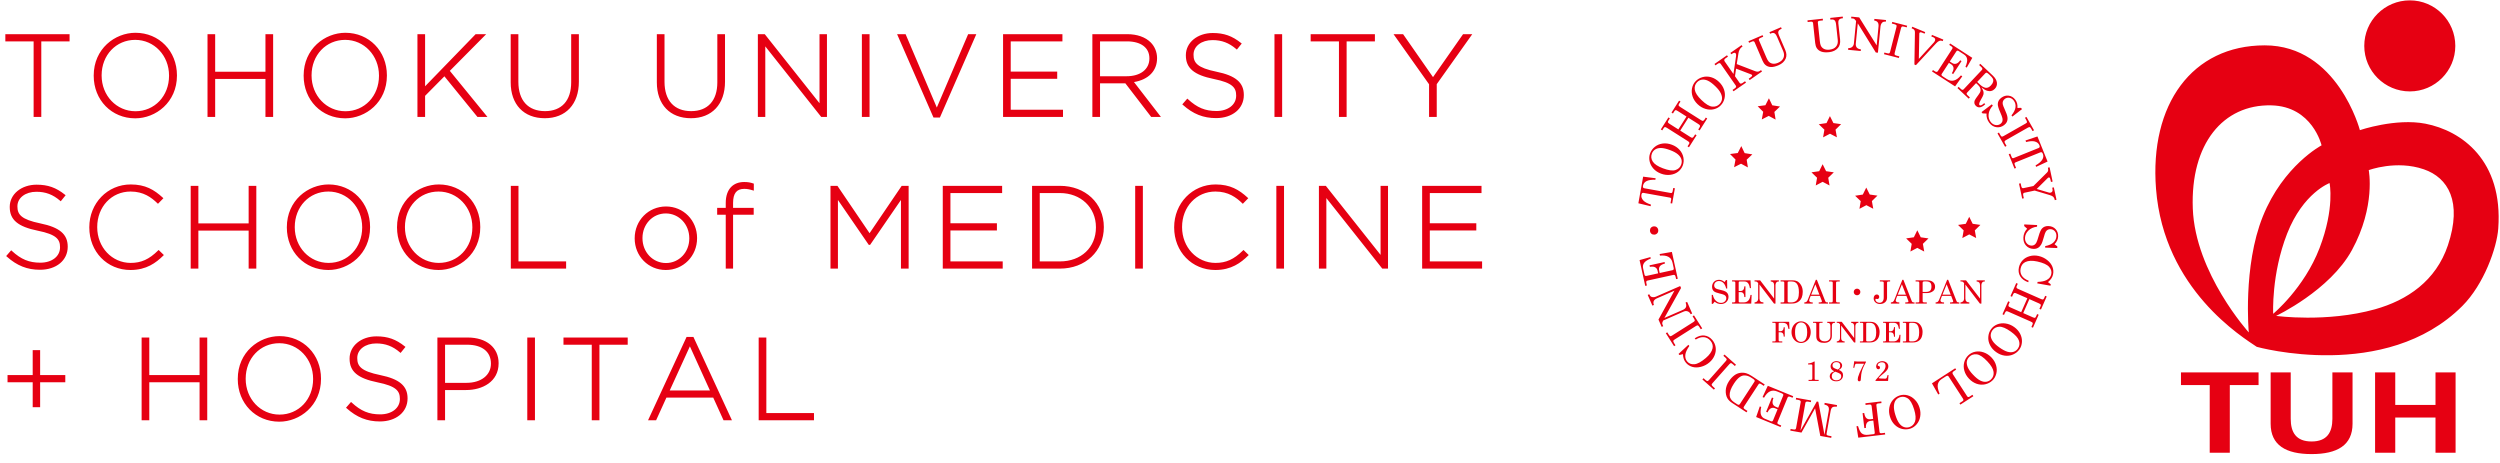 <svg width="205" height="38" viewBox="0 0 205 38" fill="none" xmlns="http://www.w3.org/2000/svg">
<path d="M22.92 27.562C21.238 27.562 19.497 28.874 19.497 31.07V31.089C19.497 33.078 20.961 34.578 22.901 34.578C24.584 34.578 26.323 33.266 26.323 31.07V31.051C26.323 29.062 24.86 27.562 22.92 27.562ZM25.675 31.089C25.675 32.747 24.491 33.997 22.92 33.997C21.364 33.997 20.146 32.711 20.146 31.07V31.051C20.146 29.393 21.33 28.143 22.901 28.143C24.457 28.143 25.675 29.429 25.675 31.07V31.089ZM30.347 18.633V18.614C30.347 16.625 28.883 15.125 26.944 15.125C25.261 15.125 23.521 16.437 23.521 18.633V18.652C23.521 20.64 24.985 22.14 26.925 22.14C28.607 22.14 30.347 20.828 30.347 18.633ZM26.944 21.559C25.388 21.559 24.17 20.274 24.17 18.633V18.614C24.17 16.956 25.354 15.706 26.925 15.706C28.48 15.706 29.699 16.992 29.699 18.633V18.652C29.699 20.309 28.515 21.559 26.944 21.559ZM31.18 30.757C29.595 30.433 29.295 30.019 29.295 29.369V29.35C29.295 28.662 29.95 28.162 30.852 28.162C31.608 28.162 32.207 28.389 32.796 28.897L32.847 28.942L33.248 28.446L33.195 28.404C32.467 27.82 31.794 27.581 30.872 27.581C29.615 27.581 28.666 28.362 28.666 29.398V29.416C28.666 30.463 29.331 31.024 30.963 31.354C32.499 31.663 32.79 32.068 32.79 32.705V32.724C32.79 33.462 32.126 33.978 31.176 33.978C30.249 33.978 29.593 33.705 28.836 33.007L28.785 32.96L28.373 33.433L28.423 33.477C29.26 34.225 30.101 34.559 31.148 34.559C32.486 34.559 33.42 33.784 33.42 32.676V32.657C33.42 31.645 32.749 31.077 31.18 30.757ZM3.291 28.712H2.681V30.756H0.618V31.346H2.681V33.39H3.291V31.346H5.354V30.756H3.291V28.712ZM16.365 30.756H12.242V27.676H11.613V34.464H12.242V31.346H16.365V34.464H16.994V27.676H16.365V30.756ZM3.313 18.32C1.728 17.995 1.428 17.581 1.428 16.931V16.912C1.428 16.224 2.083 15.725 2.985 15.725C3.741 15.725 4.34 15.952 4.929 16.46L4.981 16.505L5.381 16.009L5.328 15.967C4.6 15.382 3.927 15.144 3.005 15.144C1.748 15.144 0.799 15.925 0.799 16.96V16.979C0.799 18.025 1.464 18.587 3.097 18.917C4.633 19.226 4.923 19.63 4.923 20.267V20.286C4.923 21.024 4.259 21.54 3.308 21.54C2.382 21.54 1.726 21.268 0.969 20.57L0.918 20.523L0.506 20.996L0.556 21.04C1.393 21.788 2.234 22.121 3.281 22.121C4.619 22.121 5.553 21.347 5.553 20.239V20.22C5.553 19.208 4.883 18.64 3.313 18.32ZM0.438 3.392H2.757V9.589H3.386V3.392H5.705V2.802H0.438V3.392ZM13.437 20.913L13.008 20.497L12.96 20.543C12.229 21.265 11.579 21.559 10.717 21.559C9.177 21.559 7.972 20.274 7.972 18.633V18.614C7.972 16.956 9.148 15.706 10.708 15.706C11.769 15.706 12.414 16.191 12.905 16.666L12.953 16.712L13.399 16.254L13.348 16.207C12.639 15.557 11.92 15.125 10.717 15.125C8.814 15.125 7.323 16.666 7.323 18.633V18.652C7.323 20.64 8.775 22.14 10.699 22.14C12.015 22.14 12.797 21.544 13.388 20.962L13.437 20.913ZM11.088 9.703C12.771 9.703 14.51 8.391 14.51 6.195V6.176C14.51 4.188 13.046 2.688 11.107 2.688C9.425 2.688 7.684 4 7.684 6.195V6.214C7.684 8.203 9.148 9.703 11.088 9.703ZM8.333 6.176C8.333 4.519 9.517 3.269 11.088 3.269C12.644 3.269 13.862 4.554 13.862 6.195V6.214C13.862 7.872 12.678 9.122 11.107 9.122C9.551 9.122 8.333 7.836 8.333 6.195V6.176ZM113.207 20.901L108.737 15.264L108.717 15.239H108.151V22.026H108.761V16.241L113.327 22.001L113.347 22.026H113.817V15.239H113.207V20.901ZM117.183 9.589H117.813V6.901L120.651 2.908L120.727 2.802H119.972L117.507 6.325L115.073 2.83L115.052 2.802H114.27L117.183 6.91V9.589ZM117.245 18.899H121.057V18.309H117.245V15.83H121.484V15.239H116.616V22.026H121.532V21.436H117.245V18.899ZM109.794 9.589H110.423V3.392H112.742V2.802H107.474V3.392H109.794V9.589ZM101.919 20.543C101.187 21.265 100.537 21.559 99.675 21.559C98.136 21.559 96.93 20.274 96.93 18.633V18.614C96.93 16.956 98.106 15.706 99.666 15.706C100.727 15.706 101.372 16.191 101.863 16.666L101.911 16.712L102.357 16.254L102.307 16.207C101.597 15.557 100.878 15.125 99.675 15.125C97.773 15.125 96.281 16.666 96.281 18.633V18.652C96.281 20.64 97.733 22.14 99.657 22.14C100.973 22.14 101.755 21.544 102.346 20.962L102.395 20.913L101.966 20.497L101.919 20.543ZM105.136 2.802H104.506V9.589H105.136V2.802ZM104.66 22.026H105.29V15.239H104.66V22.026ZM17.644 6.472H21.767V9.589H22.397V2.802H21.767V5.881H17.644V2.802H17.016V9.589H17.644V6.472ZM16.266 18.909H20.389V22.026H21.018V15.239H20.389V18.318H16.266V15.239H15.637V22.026H16.266V18.909ZM99.75 9.103C98.823 9.103 98.168 8.831 97.411 8.132L97.36 8.085L96.948 8.558L96.998 8.602C97.835 9.351 98.675 9.684 99.722 9.684C101.06 9.684 101.994 8.91 101.994 7.802V7.783C101.994 6.771 101.324 6.202 99.755 5.882C98.17 5.558 97.87 5.144 97.87 4.494V4.475C97.87 3.787 98.524 3.288 99.427 3.288C100.182 3.288 100.782 3.515 101.37 4.022L101.422 4.068L101.822 3.571L101.77 3.529C101.042 2.945 100.369 2.707 99.447 2.707C98.189 2.707 97.24 3.487 97.24 4.523V4.542C97.24 5.588 97.906 6.149 99.538 6.479C101.074 6.789 101.365 7.193 101.365 7.83V7.849C101.365 8.587 100.701 9.103 99.75 9.103ZM56.656 9.694C58.38 9.694 59.451 8.546 59.451 6.699V2.802H58.821V6.756C58.821 8.253 58.039 9.113 56.674 9.113C55.286 9.113 54.49 8.236 54.49 6.709V2.802H53.861V6.756C53.861 8.568 54.932 9.694 56.656 9.694ZM71.304 2.802H70.674V9.589H71.304V2.802ZM94.879 4.779V4.76C94.879 4.277 94.689 3.809 94.355 3.477C93.92 3.041 93.239 2.802 92.436 2.802H89.574V9.589H90.203V6.833H92.279L94.398 9.589H95.196L92.987 6.729C94.174 6.531 94.879 5.808 94.879 4.779ZM90.203 6.252V3.392H92.407C93.561 3.392 94.25 3.911 94.25 4.779V4.798C94.25 5.681 93.516 6.252 92.379 6.252H90.203ZM28.304 9.703C29.986 9.703 31.726 8.391 31.726 6.195V6.176C31.726 4.188 30.262 2.688 28.322 2.688C26.64 2.688 24.899 4 24.899 6.195V6.214C24.899 8.203 26.363 9.703 28.304 9.703ZM25.548 6.176C25.548 4.519 26.732 3.269 28.304 3.269C29.859 3.269 31.077 4.554 31.077 6.195V6.214C31.077 7.872 29.893 9.122 28.322 9.122C26.767 9.122 25.548 7.836 25.548 6.195V6.176ZM34.858 7.858L36.441 6.258L39.13 9.564L39.15 9.589H39.97L36.886 5.81L39.867 2.802H39.002L34.858 7.075V2.802H34.23V9.589H34.858V7.858ZM44.672 9.694C46.396 9.694 47.467 8.546 47.467 6.699V2.802H46.837V6.756C46.837 8.253 46.055 9.113 44.69 9.113C43.302 9.113 42.506 8.236 42.506 6.709V2.802H41.877V6.756C41.877 8.568 42.948 9.694 44.672 9.694ZM57.16 19.536V19.516C57.16 18.066 56.041 16.931 54.612 16.931C53.172 16.931 52.044 18.075 52.044 19.536V19.555C52.044 21.005 53.163 22.14 54.593 22.14C56.033 22.14 57.16 20.996 57.16 19.536ZM52.683 19.536V19.516C52.683 18.387 53.522 17.502 54.593 17.502C55.674 17.502 56.522 18.396 56.522 19.536V19.555C56.522 20.684 55.683 21.569 54.612 21.569C53.53 21.569 52.683 20.676 52.683 19.536ZM43.237 34.464H43.866V27.676H43.237V34.464ZM93.085 22.026H93.715V15.239H93.085V22.026ZM56.86 27.628H56.299L53.183 34.368L53.139 34.464H53.8L54.647 32.601H58.484L59.313 34.424L59.331 34.464H60.02L56.879 27.668L56.86 27.628ZM54.917 32.02L56.571 28.4L58.215 32.02H54.917ZM38.347 27.676H35.866V34.464H36.495V31.983H38.224C39.549 31.983 40.886 31.307 40.886 29.796V29.777C40.886 28.501 39.889 27.676 38.347 27.676ZM40.256 29.825C40.256 30.762 39.451 31.393 38.252 31.393H36.495V28.267H38.309C39.529 28.267 40.256 28.842 40.256 29.806V29.825ZM46.422 21.436H42.515V15.239H41.887V22.026H46.422V21.436ZM61.023 14.925C60.582 14.925 60.224 15.06 59.959 15.325C59.667 15.618 59.511 16.071 59.511 16.637V17.045H58.807V17.607H59.511V22.026H60.112V17.607H61.803V17.045H60.112V16.646C60.112 15.855 60.401 15.487 61.023 15.487C61.251 15.487 61.441 15.52 61.726 15.608L61.813 15.635V15.059L61.767 15.043C61.527 14.959 61.311 14.925 61.023 14.925ZM39.382 18.633V18.614C39.382 16.625 37.918 15.125 35.979 15.125C34.297 15.125 32.556 16.437 32.556 18.633V18.652C32.556 20.64 34.02 22.14 35.96 22.14C37.643 22.14 39.382 20.828 39.382 18.633ZM33.205 18.633V18.614C33.205 16.956 34.389 15.706 35.96 15.706C37.516 15.706 38.734 16.992 38.734 18.633V18.652C38.734 20.309 37.55 21.559 35.979 21.559C34.423 21.559 33.205 20.274 33.205 18.633ZM46.205 28.267H48.524V34.464H49.154V28.267H51.472V27.676H46.205V28.267ZM77.935 18.899H81.747V18.309H77.935V15.83H82.175V15.239H77.307V22.026H82.222V21.436H77.935V18.899ZM87.166 8.999H82.879V6.462H86.691V5.872H82.879V3.392H87.119V2.802H82.251V9.589H87.166V8.999ZM86.912 15.239H84.63V22.026H86.912C88.999 22.026 90.515 20.599 90.515 18.633V18.614C90.515 16.658 88.999 15.239 86.912 15.239ZM89.867 18.652C89.867 20.291 88.652 21.436 86.912 21.436H85.259V15.83H86.912C88.624 15.83 89.867 17.009 89.867 18.633V18.652ZM67.2 8.464L62.73 2.827L62.71 2.802H62.144V9.589H62.754V3.803L67.32 9.563L67.34 9.589H67.81V2.802H67.2V8.464ZM62.84 27.676H62.211V34.464H66.747V33.873H62.84V27.676ZM80.058 2.802H79.388L76.819 8.818L74.276 2.842L74.259 2.802H73.561L76.528 9.596L76.547 9.637H77.072L80.017 2.896L80.058 2.802ZM71.304 19.122L68.689 15.269L68.669 15.239H68.1V22.026H68.71V16.397L71.219 20.049L71.24 20.078H71.349L73.878 16.397V22.026H74.508V15.239H73.939L71.304 19.122ZM135.376 16.777C135.089 16.682 134.885 16.573 134.766 16.452C134.621 16.304 134.564 16.143 134.596 15.967C134.607 15.906 134.627 15.863 134.655 15.839C134.683 15.816 134.721 15.808 134.767 15.816L136.947 16.207C136.981 16.213 137.006 16.228 137.023 16.253C137.039 16.279 137.045 16.312 137.037 16.354L136.982 16.663L137.118 16.687L137.341 15.438L137.205 15.414L137.157 15.685C137.146 15.742 137.129 15.782 137.104 15.805C137.078 15.827 137.044 15.833 137 15.825L134.851 15.441C134.795 15.431 134.758 15.411 134.738 15.38C134.718 15.35 134.715 15.299 134.728 15.229C134.79 14.879 135.128 14.717 135.74 14.741L135.763 14.616L134.737 14.486L134.346 16.669L135.352 16.91L135.376 16.777ZM135.577 13.823C135.74 14.005 135.946 14.143 136.198 14.237C136.452 14.333 136.705 14.366 136.955 14.336C137.205 14.306 137.42 14.222 137.6 14.085C137.78 13.947 137.909 13.776 137.986 13.571C138.065 13.361 138.083 13.141 138.038 12.911C137.994 12.68 137.89 12.473 137.725 12.288C137.56 12.104 137.351 11.963 137.096 11.868C136.841 11.772 136.593 11.739 136.349 11.768C136.105 11.799 135.892 11.886 135.707 12.032C135.522 12.178 135.389 12.359 135.309 12.574C135.234 12.772 135.219 12.985 135.265 13.211C135.311 13.438 135.415 13.641 135.577 13.823ZM135.452 12.597C135.505 12.455 135.595 12.342 135.721 12.258C135.848 12.174 136.009 12.133 136.205 12.136C136.401 12.139 136.651 12.198 136.958 12.313C137.239 12.419 137.453 12.537 137.602 12.668C137.749 12.801 137.842 12.937 137.88 13.079C137.917 13.22 137.908 13.365 137.852 13.512C137.772 13.723 137.619 13.867 137.389 13.944C137.161 14.021 136.817 13.973 136.36 13.801C135.938 13.642 135.66 13.458 135.526 13.248C135.392 13.039 135.368 12.821 135.452 12.597ZM136.409 10.524C136.45 10.459 136.488 10.424 136.523 10.419C136.557 10.414 136.617 10.439 136.704 10.494L138.37 11.55C138.442 11.595 138.484 11.625 138.497 11.641C138.517 11.666 138.526 11.693 138.528 11.721C138.529 11.75 138.519 11.781 138.497 11.814L138.378 12.002L138.495 12.076L139.12 11.091L139.002 11.017L138.888 11.197C138.848 11.261 138.802 11.295 138.752 11.299C138.727 11.301 138.674 11.276 138.593 11.225L137.779 10.709L138.447 9.654L139.249 10.162C139.333 10.216 139.38 10.255 139.392 10.282C139.413 10.329 139.403 10.386 139.361 10.452L139.254 10.62L139.371 10.694L139.992 9.715L139.875 9.64L139.774 9.8C139.729 9.872 139.679 9.909 139.627 9.914C139.601 9.917 139.549 9.893 139.469 9.842L137.809 8.791C137.734 8.743 137.69 8.711 137.676 8.693C137.655 8.665 137.645 8.637 137.645 8.612C137.645 8.586 137.659 8.551 137.687 8.506L137.801 8.327L137.684 8.253L137.064 9.233L137.181 9.307L137.287 9.138C137.33 9.07 137.367 9.034 137.4 9.029C137.432 9.024 137.493 9.05 137.583 9.107L138.294 9.557L137.625 10.612L136.915 10.161C136.828 10.106 136.779 10.062 136.77 10.029C136.76 9.996 136.774 9.947 136.814 9.884L136.929 9.703L136.812 9.629L136.188 10.614L136.305 10.689L136.409 10.524ZM139.198 8.54C139.394 8.729 139.613 8.859 139.854 8.93C140.096 9.002 140.327 9.01 140.546 8.955C140.766 8.9 140.953 8.794 141.104 8.636C141.26 8.475 141.363 8.28 141.414 8.051C141.464 7.822 141.451 7.59 141.373 7.356C141.295 7.121 141.158 6.909 140.962 6.72C140.766 6.531 140.551 6.402 140.315 6.333C140.08 6.265 139.848 6.26 139.622 6.321C139.394 6.382 139.201 6.495 139.041 6.66C138.894 6.813 138.796 7.002 138.748 7.228C138.701 7.454 138.715 7.682 138.793 7.913C138.87 8.144 139.005 8.353 139.198 8.54ZM139.164 6.738C139.269 6.629 139.396 6.561 139.545 6.534C139.694 6.507 139.858 6.534 140.037 6.613C140.215 6.693 140.423 6.847 140.658 7.074C140.875 7.283 141.025 7.476 141.109 7.656C141.192 7.835 141.223 7.998 141.201 8.142C141.179 8.287 141.114 8.416 141.004 8.53C140.848 8.692 140.649 8.763 140.409 8.743C140.168 8.723 139.872 8.543 139.521 8.203C139.196 7.891 139.014 7.612 138.974 7.366C138.934 7.12 138.997 6.911 139.164 6.738ZM140.834 5.242C140.899 5.197 140.952 5.175 140.993 5.176C141.034 5.177 141.067 5.194 141.092 5.23L142.337 7.021C142.36 7.055 142.367 7.09 142.357 7.127C142.347 7.165 142.316 7.202 142.266 7.236L142.069 7.374L142.148 7.487L143.173 6.774L143.094 6.661L142.876 6.813C142.831 6.843 142.784 6.858 142.735 6.856C142.703 6.854 142.676 6.836 142.652 6.802L142.269 6.25L142.359 5.628L143.609 6.107C143.635 6.118 143.654 6.133 143.667 6.152C143.682 6.174 143.68 6.2 143.662 6.234C143.645 6.267 143.593 6.313 143.509 6.372L143.395 6.452L143.473 6.565L144.484 5.862L144.406 5.749L144.324 5.806C144.263 5.848 144.202 5.871 144.139 5.876C144.077 5.881 144.003 5.867 143.92 5.835L142.413 5.255L142.555 4.352C142.572 4.244 142.606 4.145 142.654 4.058C142.703 3.97 142.758 3.905 142.82 3.862L142.891 3.812L142.812 3.699L141.891 4.339L141.971 4.452L142.032 4.409C142.108 4.357 142.17 4.33 142.219 4.329C142.268 4.328 142.305 4.345 142.33 4.38C142.362 4.427 142.372 4.494 142.36 4.579L142.143 6.069L141.419 5.028C141.393 4.99 141.384 4.951 141.392 4.909C141.401 4.867 141.428 4.829 141.474 4.797L141.693 4.645L141.614 4.532L140.589 5.245L140.668 5.359L140.834 5.242ZM143.664 3.407C143.717 3.384 143.762 3.377 143.797 3.388C143.834 3.399 143.86 3.423 143.877 3.462L144.528 4.977C144.594 5.13 144.673 5.246 144.765 5.326C144.886 5.43 145.033 5.488 145.206 5.496C145.378 5.506 145.59 5.457 145.839 5.35C146.126 5.227 146.321 5.047 146.424 4.81C146.517 4.601 146.505 4.361 146.389 4.092L145.858 2.858C145.812 2.75 145.802 2.656 145.83 2.576C145.858 2.497 145.924 2.434 146.03 2.389L146.098 2.36L146.044 2.232L145.095 2.64L145.15 2.767C145.245 2.727 145.316 2.705 145.362 2.701C145.409 2.698 145.453 2.705 145.492 2.723C145.531 2.741 145.569 2.773 145.606 2.82C145.642 2.866 145.683 2.941 145.727 3.042L146.222 4.194C146.308 4.392 146.315 4.576 146.246 4.745C146.177 4.916 146.029 5.049 145.801 5.148C145.636 5.218 145.488 5.242 145.356 5.22C145.226 5.197 145.117 5.138 145.03 5.043C144.972 4.978 144.911 4.871 144.847 4.723L144.238 3.307C144.22 3.265 144.219 3.228 144.235 3.197C144.251 3.167 144.29 3.137 144.353 3.111L144.585 3.01L144.53 2.883L143.371 3.382L143.426 3.509L143.664 3.407ZM148.485 1.778C148.543 1.773 148.587 1.78 148.618 1.801C148.649 1.822 148.667 1.853 148.671 1.895L148.847 3.534C148.865 3.7 148.906 3.834 148.97 3.937C149.055 4.073 149.179 4.171 149.342 4.23C149.505 4.291 149.72 4.307 149.989 4.278C150.3 4.244 150.54 4.13 150.708 3.935C150.858 3.762 150.918 3.529 150.886 3.238L150.743 1.903C150.731 1.785 150.75 1.693 150.799 1.625C150.849 1.557 150.931 1.517 151.046 1.504L151.12 1.496L151.105 1.359L150.078 1.469L150.093 1.607C150.196 1.595 150.271 1.595 150.316 1.605C150.362 1.616 150.401 1.636 150.433 1.665C150.465 1.693 150.492 1.735 150.513 1.791C150.534 1.846 150.551 1.929 150.563 2.039L150.697 3.286C150.719 3.501 150.673 3.678 150.557 3.82C150.442 3.962 150.26 4.046 150.013 4.073C149.835 4.092 149.686 4.071 149.568 4.011C149.449 3.95 149.363 3.862 149.308 3.745C149.271 3.666 149.244 3.546 149.227 3.386L149.063 1.853C149.058 1.807 149.068 1.772 149.092 1.747C149.117 1.722 149.163 1.706 149.23 1.699L149.481 1.672L149.467 1.534L148.213 1.669L148.227 1.807L148.485 1.778ZM152.593 4.047C152.436 4.029 152.324 3.979 152.257 3.899C152.189 3.819 152.162 3.705 152.177 3.556L152.337 1.915L153.817 4.305L153.99 4.322L154.201 2.162C154.209 2.078 154.234 2.001 154.276 1.934C154.319 1.866 154.366 1.821 154.416 1.799C154.467 1.777 154.541 1.77 154.638 1.779L154.652 1.642L153.7 1.549L153.686 1.686C153.815 1.702 153.907 1.747 153.966 1.822C154.03 1.904 154.054 2.022 154.038 2.178L153.888 3.723L152.456 1.428L151.808 1.364L151.794 1.502L151.918 1.514C151.973 1.52 152.018 1.533 152.052 1.553C152.076 1.568 152.116 1.612 152.171 1.685L152.2 1.724L152.02 3.564C152.009 3.68 151.961 3.775 151.878 3.848C151.794 3.92 151.687 3.953 151.556 3.945L151.543 4.083L152.579 4.184L152.593 4.047ZM154.488 4.444L155.708 4.755L155.743 4.621L155.509 4.561C155.433 4.542 155.385 4.515 155.363 4.48C155.347 4.454 155.349 4.401 155.369 4.321L155.881 2.317C155.901 2.242 155.926 2.197 155.956 2.179C155.986 2.162 156.048 2.165 156.142 2.189L156.351 2.243L156.385 2.109L155.165 1.797L155.131 1.931L155.338 1.984C155.427 2.007 155.485 2.037 155.512 2.072C155.528 2.095 155.527 2.146 155.508 2.222L154.995 4.226C154.975 4.306 154.95 4.355 154.92 4.372C154.89 4.39 154.834 4.389 154.753 4.368L154.522 4.309L154.488 4.444ZM156.981 2.466C157.01 2.512 157.024 2.578 157.024 2.666L156.981 5.291L157.106 5.343L158.76 3.555C158.856 3.451 158.943 3.384 159.022 3.354C159.1 3.324 159.168 3.321 159.225 3.344L159.3 3.375L159.353 3.247L158.422 2.861L158.368 2.989L158.541 3.06C158.605 3.087 158.649 3.126 158.672 3.177C158.694 3.228 158.692 3.284 158.666 3.348C158.647 3.394 158.625 3.43 158.6 3.457L157.345 4.828L157.38 2.862L157.381 2.82C157.38 2.767 157.383 2.727 157.394 2.703C157.406 2.673 157.43 2.654 157.465 2.647C157.5 2.64 157.555 2.653 157.631 2.684L157.815 2.76L157.868 2.633L156.805 2.192L156.752 2.32L156.834 2.354C156.904 2.384 156.953 2.421 156.981 2.466ZM160.107 3.9C160.116 3.934 160.107 3.971 160.081 4.011L158.905 5.829C158.879 5.869 158.847 5.892 158.808 5.896C158.769 5.901 158.719 5.885 158.658 5.845L158.502 5.744L158.426 5.86L160.317 7.083L160.908 6.255L160.797 6.182C160.42 6.636 160.039 6.738 159.653 6.49L159.299 6.26C159.247 6.226 159.216 6.194 159.205 6.162C159.194 6.13 159.199 6.097 159.221 6.064L159.811 5.153L159.99 5.268C160.105 5.342 160.17 5.439 160.188 5.558C160.205 5.677 160.159 5.826 160.051 6.005L160.158 6.074L160.846 5.012L160.739 4.943C160.633 5.096 160.522 5.189 160.408 5.222C160.294 5.255 160.184 5.238 160.079 5.169L159.883 5.042L160.412 4.225C160.438 4.185 160.466 4.161 160.498 4.154C160.529 4.146 160.563 4.154 160.599 4.177L161.048 4.468C161.191 4.561 161.276 4.684 161.303 4.84C161.329 4.995 161.283 5.207 161.167 5.478L161.271 5.545L161.728 4.743L159.912 3.567L159.837 3.683L160.024 3.805C160.07 3.835 160.098 3.867 160.107 3.9ZM162.554 5.631C162.559 5.667 162.545 5.703 162.513 5.737L161.017 7.325C160.988 7.355 160.956 7.369 160.92 7.367C160.884 7.365 160.844 7.344 160.801 7.304L160.606 7.12L160.511 7.221L161.435 8.091L161.53 7.99L161.339 7.81C161.293 7.767 161.267 7.727 161.262 7.69C161.257 7.66 161.271 7.629 161.303 7.595L162.038 6.814L162.201 6.968C162.287 7.048 162.346 7.134 162.38 7.222C162.412 7.311 162.42 7.395 162.402 7.472C162.384 7.549 162.326 7.654 162.227 7.786C162.057 8.013 161.958 8.16 161.931 8.226C161.895 8.313 161.885 8.396 161.902 8.475C161.918 8.553 161.959 8.623 162.025 8.685C162.233 8.88 162.489 8.834 162.792 8.545L162.702 8.46C162.599 8.557 162.516 8.615 162.454 8.634C162.392 8.652 162.347 8.649 162.319 8.622C162.292 8.597 162.283 8.556 162.291 8.502C162.301 8.43 162.348 8.322 162.431 8.179C162.548 7.98 162.617 7.84 162.638 7.759C162.659 7.678 162.661 7.598 162.644 7.519C162.628 7.44 162.572 7.322 162.477 7.167C162.67 7.315 162.826 7.407 162.947 7.443C163.067 7.479 163.181 7.484 163.29 7.456C163.397 7.429 163.493 7.371 163.576 7.283C163.714 7.136 163.771 6.966 163.747 6.772C163.722 6.578 163.61 6.387 163.411 6.2L162.384 5.233L162.289 5.333L162.484 5.517C162.526 5.556 162.55 5.595 162.554 5.631ZM162.912 5.962C162.952 5.97 163.024 6.025 163.129 6.124C163.29 6.276 163.387 6.388 163.421 6.463C163.454 6.536 163.459 6.62 163.435 6.712C163.411 6.804 163.35 6.903 163.252 7.008C163.109 7.16 162.964 7.224 162.819 7.199C162.674 7.174 162.522 7.089 162.364 6.939L162.129 6.718L162.803 6.002C162.838 5.967 162.873 5.953 162.912 5.962ZM164.2 9.699C164.221 9.801 164.217 9.889 164.191 9.963C164.164 10.037 164.115 10.1 164.046 10.153C163.923 10.245 163.784 10.278 163.629 10.251C163.473 10.224 163.341 10.138 163.231 9.993C163.095 9.812 163.041 9.6 163.068 9.355C163.094 9.11 163.208 8.879 163.41 8.662L163.33 8.555L162.484 9.192L162.565 9.298L162.894 9.312C162.873 9.588 162.948 9.838 163.118 10.063C163.276 10.273 163.469 10.395 163.698 10.43C163.927 10.464 164.14 10.408 164.337 10.26C164.447 10.177 164.525 10.081 164.571 9.97C164.617 9.86 164.63 9.736 164.609 9.597C164.59 9.458 164.516 9.248 164.385 8.965C164.292 8.764 164.238 8.619 164.223 8.533C164.21 8.445 164.218 8.366 164.246 8.295C164.275 8.224 164.324 8.162 164.394 8.109C164.507 8.025 164.633 7.995 164.773 8.019C164.913 8.042 165.032 8.119 165.129 8.249C165.246 8.405 165.294 8.585 165.272 8.788C165.25 8.992 165.14 9.216 164.942 9.461L165.016 9.559L165.804 8.95L165.723 8.842L165.432 8.853C165.441 8.708 165.431 8.582 165.401 8.475C165.371 8.367 165.322 8.268 165.253 8.177C165.11 7.986 164.93 7.876 164.716 7.846C164.501 7.815 164.298 7.873 164.106 8.017C163.922 8.156 163.826 8.324 163.819 8.523C163.813 8.664 163.874 8.876 163.998 9.159C164.112 9.418 164.179 9.597 164.2 9.699ZM166.211 10.029C166.205 10.057 166.169 10.091 166.1 10.13L164.302 11.153C164.231 11.194 164.178 11.21 164.145 11.2C164.111 11.191 164.073 11.15 164.031 11.077L163.914 10.87L163.794 10.938L164.417 12.034L164.537 11.965L164.417 11.755C164.379 11.687 164.365 11.634 164.375 11.594C164.382 11.564 164.422 11.529 164.493 11.488L166.291 10.465C166.358 10.427 166.408 10.413 166.442 10.423C166.475 10.433 166.516 10.48 166.563 10.563L166.67 10.751L166.791 10.682L166.168 9.588L166.047 9.656L166.153 9.842C166.199 9.923 166.218 9.985 166.211 10.029ZM166.141 11.645C166.435 11.574 166.665 11.557 166.83 11.596C167.031 11.644 167.166 11.751 167.232 11.916C167.256 11.975 167.261 12.021 167.25 12.056C167.238 12.092 167.211 12.118 167.167 12.136L165.113 12.964C165.081 12.977 165.052 12.977 165.024 12.964C164.996 12.951 164.974 12.926 164.959 12.887L164.841 12.596L164.713 12.647L165.188 13.824L165.316 13.773L165.213 13.517C165.191 13.463 165.185 13.419 165.194 13.387C165.204 13.356 165.23 13.332 165.271 13.315L167.296 12.498C167.348 12.477 167.39 12.474 167.424 12.49C167.456 12.505 167.486 12.546 167.513 12.612C167.646 12.942 167.446 13.259 166.915 13.564L166.963 13.682L167.9 13.246L167.07 11.189L166.09 11.521L166.141 11.645ZM167.855 14.149L166.74 15.254L165.917 15.429C165.876 15.438 165.84 15.43 165.811 15.406C165.781 15.382 165.759 15.338 165.745 15.273L165.693 15.03L165.558 15.059L165.819 16.286L165.954 16.258L165.905 16.028C165.89 15.959 165.893 15.905 165.91 15.864C165.925 15.835 165.954 15.816 165.998 15.806L166.844 15.627L168.104 16.004C168.231 16.042 168.321 16.091 168.377 16.149C168.432 16.207 168.472 16.294 168.497 16.411L168.632 16.383L168.415 15.363L168.28 15.392L168.306 15.517C168.322 15.593 168.316 15.656 168.287 15.704C168.259 15.753 168.213 15.784 168.151 15.797C168.103 15.807 168.058 15.806 168.014 15.793L167.012 15.496L167.921 14.594C167.943 14.572 167.969 14.557 168.001 14.551C168.031 14.544 168.058 14.555 168.082 14.584C168.105 14.613 168.129 14.681 168.151 14.789L168.179 14.919L168.315 14.89L168.066 13.72L167.93 13.748C167.952 13.862 167.957 13.946 167.945 13.998C167.933 14.051 167.903 14.102 167.855 14.149ZM168.766 19.393C168.777 19.154 168.71 18.954 168.564 18.794C168.419 18.634 168.226 18.548 167.986 18.536C167.756 18.526 167.575 18.593 167.442 18.741C167.348 18.846 167.258 19.048 167.172 19.346C167.095 19.617 167.033 19.798 166.983 19.89C166.933 19.982 166.875 20.047 166.807 20.086C166.739 20.126 166.661 20.144 166.574 20.14C166.421 20.133 166.293 20.069 166.19 19.949C166.088 19.828 166.042 19.678 166.05 19.495C166.061 19.271 166.155 19.072 166.333 18.901C166.509 18.729 166.745 18.624 167.038 18.587L167.045 18.454L165.988 18.403L165.982 18.536L166.227 18.757C166.035 18.956 165.932 19.197 165.918 19.478C165.906 19.74 165.976 19.958 166.13 20.131C166.284 20.304 166.484 20.397 166.729 20.408C166.868 20.415 166.989 20.39 167.095 20.335C167.201 20.28 167.29 20.192 167.363 20.073C167.437 19.955 167.514 19.745 167.595 19.444C167.651 19.229 167.702 19.084 167.747 19.008C167.792 18.932 167.848 18.876 167.917 18.84C167.984 18.803 168.062 18.787 168.149 18.792C168.29 18.799 168.406 18.856 168.498 18.964C168.591 19.072 168.633 19.207 168.625 19.369C168.616 19.564 168.538 19.732 168.39 19.875C168.242 20.018 168.014 20.12 167.706 20.181L167.7 20.304L168.695 20.34L168.701 20.205L168.471 20.027C168.571 19.921 168.644 19.817 168.689 19.716C168.735 19.615 168.761 19.507 168.766 19.393ZM167.874 21.328C167.666 21.161 167.429 21.049 167.163 20.99C166.913 20.934 166.671 20.94 166.437 21.005C166.202 21.07 166.008 21.182 165.856 21.344C165.703 21.505 165.602 21.696 165.552 21.919C165.492 22.193 165.527 22.439 165.658 22.657C165.789 22.875 166.009 23.038 166.318 23.145L166.346 23.017C166.076 22.91 165.888 22.769 165.781 22.592C165.675 22.414 165.645 22.218 165.693 22.001C165.747 21.753 165.879 21.581 166.088 21.483C166.333 21.368 166.657 21.355 167.057 21.443C167.533 21.549 167.856 21.693 168.024 21.879C168.192 22.063 168.253 22.268 168.203 22.491C168.157 22.698 168.029 22.856 167.816 22.966C167.646 23.054 167.402 23.105 167.083 23.117L167.056 23.238L168.139 23.428L168.165 23.315L167.934 23.134C168.058 23.027 168.152 22.924 168.215 22.825C168.279 22.726 168.324 22.618 168.35 22.503C168.395 22.295 168.38 22.09 168.302 21.885C168.224 21.68 168.081 21.494 167.874 21.328ZM167.624 24.436C167.593 24.505 167.562 24.545 167.527 24.556C167.495 24.566 167.431 24.55 167.338 24.509L165.533 23.713C165.455 23.679 165.408 23.655 165.393 23.642C165.37 23.619 165.356 23.595 165.352 23.566C165.346 23.538 165.352 23.506 165.367 23.471L165.457 23.267L165.331 23.211L164.859 24.279L164.987 24.334L165.073 24.138C165.103 24.07 165.143 24.029 165.193 24.018C165.217 24.012 165.272 24.029 165.36 24.067L166.243 24.456L165.738 25.599L164.87 25.216C164.779 25.176 164.726 25.143 164.711 25.119C164.683 25.075 164.684 25.018 164.716 24.946L164.797 24.764L164.67 24.707L164.202 25.769L164.329 25.825L164.405 25.652C164.439 25.575 164.482 25.529 164.533 25.517C164.558 25.51 164.613 25.526 164.7 25.565L166.498 26.358C166.579 26.393 166.628 26.419 166.644 26.434C166.669 26.46 166.683 26.485 166.687 26.51C166.691 26.536 166.681 26.572 166.66 26.621L166.575 26.815L166.702 26.871L167.17 25.809L167.043 25.754L166.963 25.937C166.93 26.01 166.899 26.051 166.867 26.061C166.836 26.07 166.771 26.055 166.675 26.012L165.904 25.672L166.408 24.529L167.179 24.87C167.272 24.91 167.327 24.947 167.341 24.979C167.357 25.01 167.349 25.06 167.319 25.128L167.232 25.325L167.359 25.381L167.83 24.313L167.703 24.257L167.624 24.436ZM165.16 26.814C164.938 26.656 164.703 26.56 164.453 26.525C164.204 26.489 163.974 26.516 163.765 26.602C163.556 26.689 163.388 26.821 163.261 27C163.13 27.182 163.057 27.39 163.041 27.625C163.024 27.859 163.072 28.086 163.184 28.306C163.296 28.527 163.463 28.716 163.685 28.874C163.907 29.032 164.139 29.128 164.381 29.161C164.624 29.195 164.854 29.164 165.069 29.07C165.285 28.977 165.46 28.837 165.594 28.65C165.716 28.477 165.784 28.275 165.799 28.045C165.813 27.814 165.764 27.59 165.654 27.374C165.543 27.156 165.379 26.97 165.16 26.814ZM165.46 28.591C165.373 28.714 165.257 28.8 165.114 28.849C164.97 28.898 164.803 28.896 164.615 28.844C164.426 28.791 164.198 28.669 163.932 28.479C163.687 28.304 163.511 28.135 163.402 27.971C163.292 27.805 163.237 27.649 163.237 27.503C163.238 27.356 163.284 27.219 163.375 27.09C163.505 26.907 163.692 26.807 163.933 26.791C164.174 26.776 164.493 26.91 164.891 27.194C165.258 27.456 165.48 27.704 165.556 27.942C165.631 28.179 165.6 28.395 165.46 28.591ZM163.305 29.318C163.118 29.12 162.906 28.98 162.667 28.897C162.43 28.814 162.199 28.795 161.977 28.84C161.755 28.884 161.565 28.982 161.405 29.132C161.242 29.285 161.13 29.476 161.068 29.702C161.007 29.929 161.01 30.161 161.077 30.399C161.144 30.637 161.271 30.854 161.458 31.053C161.645 31.251 161.854 31.389 162.086 31.47C162.318 31.549 162.548 31.564 162.778 31.515C163.008 31.465 163.207 31.361 163.374 31.203C163.528 31.058 163.634 30.873 163.693 30.649C163.751 30.426 163.747 30.197 163.68 29.963C163.614 29.728 163.489 29.513 163.305 29.318ZM163.255 31.12C163.144 31.224 163.014 31.285 162.864 31.306C162.714 31.325 162.551 31.291 162.377 31.203C162.201 31.114 162.002 30.952 161.778 30.713C161.571 30.495 161.43 30.294 161.355 30.111C161.28 29.928 161.256 29.764 161.285 29.621C161.313 29.477 161.386 29.351 161.5 29.243C161.663 29.088 161.866 29.027 162.105 29.058C162.345 29.09 162.632 29.283 162.968 29.639C163.277 29.966 163.445 30.254 163.474 30.502C163.503 30.749 163.43 30.955 163.255 31.12ZM161.507 32.523C161.464 32.55 161.427 32.561 161.392 32.556C161.357 32.55 161.328 32.529 161.303 32.49L160.143 30.7C160.108 30.646 160.096 30.599 160.106 30.558C160.116 30.517 160.153 30.476 160.217 30.434L160.404 30.313L160.329 30.197L158.42 31.434L158.938 32.35L159.047 32.279C158.913 31.965 158.865 31.716 158.9 31.531C158.934 31.347 159.038 31.198 159.209 31.087L159.531 30.879C159.604 30.832 159.659 30.809 159.694 30.811C159.73 30.814 159.763 30.836 159.791 30.88L160.963 32.689C160.992 32.734 161.004 32.774 160.999 32.807C160.993 32.841 160.971 32.871 160.93 32.897L160.676 33.061L160.752 33.178L161.815 32.489L161.739 32.372L161.507 32.523ZM157.014 32.772C156.838 32.592 156.639 32.473 156.42 32.415C156.202 32.357 155.987 32.361 155.778 32.426C155.563 32.492 155.379 32.613 155.224 32.789C155.069 32.966 154.969 33.175 154.925 33.419C154.88 33.662 154.898 33.913 154.978 34.173C155.059 34.433 155.186 34.65 155.359 34.824C155.532 34.998 155.732 35.113 155.96 35.17C156.189 35.226 156.413 35.22 156.633 35.152C156.835 35.09 157.011 34.971 157.163 34.796C157.313 34.621 157.411 34.414 157.454 34.174C157.498 33.934 157.48 33.686 157.401 33.43C157.32 33.17 157.192 32.95 157.014 32.772ZM157.032 34.566C156.948 34.801 156.792 34.954 156.562 35.025C156.417 35.069 156.273 35.068 156.13 35.019C155.986 34.971 155.855 34.87 155.737 34.713C155.619 34.557 155.512 34.322 155.415 34.01C155.326 33.722 155.288 33.48 155.302 33.282C155.315 33.085 155.366 32.928 155.454 32.812C155.543 32.695 155.664 32.614 155.814 32.567C156.029 32.501 156.237 32.535 156.438 32.667C156.639 32.802 156.812 33.102 156.957 33.569C157.09 34 157.115 34.332 157.032 34.566ZM154.302 35.522C154.241 35.53 154.195 35.525 154.168 35.506C154.139 35.488 154.124 35.455 154.118 35.406L153.864 33.249C153.858 33.198 153.865 33.159 153.887 33.134C153.908 33.108 153.947 33.092 154.003 33.086L154.282 33.053L154.266 32.916L152.962 33.069L152.978 33.206L153.26 33.173C153.333 33.165 153.384 33.171 153.417 33.193C153.45 33.214 153.469 33.256 153.476 33.317L153.598 34.351L153.365 34.379C153.232 34.394 153.124 34.363 153.04 34.285C152.955 34.207 152.896 34.067 152.864 33.865L152.731 33.88L152.875 35.104L153.007 35.088C152.993 34.91 153.019 34.772 153.085 34.678C153.152 34.583 153.251 34.529 153.38 34.513L153.613 34.486L153.729 35.467C153.734 35.507 153.727 35.538 153.71 35.561C153.693 35.584 153.663 35.597 153.62 35.602L153.185 35.653C152.97 35.679 152.798 35.642 152.668 35.541C152.555 35.456 152.452 35.254 152.358 34.938L152.231 34.952L152.378 35.888L154.584 35.629L154.568 35.491L154.302 35.522ZM149.599 33.173C149.723 33.202 149.809 33.238 149.857 33.278C149.905 33.318 149.939 33.37 149.958 33.432C149.976 33.496 149.976 33.585 149.955 33.701L149.607 35.656L149.102 32.944L148.979 32.922L147.636 35.317L148.042 33.033C148.049 32.994 148.071 32.965 148.107 32.946C148.143 32.926 148.194 32.923 148.259 32.935L148.49 32.976L148.514 32.839L147.282 32.62L147.259 32.757L147.464 32.793C147.544 32.808 147.599 32.83 147.627 32.858C147.655 32.886 147.666 32.923 147.659 32.965L147.28 35.094C147.27 35.151 147.25 35.189 147.218 35.208C147.186 35.225 147.131 35.227 147.053 35.214L146.829 35.173L146.805 35.31L147.721 35.472L148.838 33.48L149.264 35.747L150.16 35.906L150.184 35.77L149.955 35.729C149.879 35.716 149.828 35.695 149.804 35.67C149.78 35.644 149.772 35.608 149.78 35.562L150.11 33.706C150.138 33.552 150.186 33.45 150.256 33.4C150.326 33.351 150.446 33.335 150.613 33.353L150.638 33.217L149.623 33.036L149.599 33.173ZM146.989 32.616L147.042 32.488L144.959 31.635L144.53 32.56L144.653 32.61C144.94 32.094 145.296 31.923 145.72 32.097L146.111 32.256C146.169 32.281 146.205 32.307 146.222 32.336C146.238 32.365 146.239 32.398 146.224 32.434L145.812 33.439L145.615 33.358C145.488 33.307 145.406 33.224 145.367 33.111C145.328 32.996 145.346 32.842 145.419 32.645L145.301 32.597L144.822 33.769L144.94 33.816C145.016 33.646 145.106 33.535 145.213 33.481C145.319 33.428 145.431 33.425 145.546 33.473L145.763 33.561L145.394 34.462C145.376 34.506 145.352 34.535 145.322 34.549C145.293 34.562 145.258 34.56 145.219 34.543L144.724 34.341C144.566 34.276 144.46 34.171 144.405 34.023C144.35 33.875 144.355 33.658 144.419 33.37L144.305 33.324L144.004 34.196L146.007 35.016L146.059 34.888L145.853 34.803C145.801 34.782 145.768 34.756 145.754 34.724C145.738 34.693 145.74 34.655 145.758 34.61L146.578 32.608C146.597 32.563 146.624 32.535 146.661 32.523C146.698 32.51 146.75 32.518 146.817 32.546L146.989 32.616ZM142.98 33.454C142.969 33.419 142.975 33.387 142.996 33.355L144.198 31.513C144.222 31.476 144.25 31.455 144.283 31.452C144.316 31.448 144.359 31.463 144.414 31.499L144.631 31.64L144.706 31.525L143.649 30.834C143.468 30.716 143.312 30.64 143.181 30.604C143.006 30.557 142.836 30.549 142.674 30.578C142.512 30.607 142.365 30.669 142.234 30.764C142.062 30.887 141.91 31.052 141.774 31.258C141.612 31.508 141.524 31.759 141.511 32.011C141.5 32.263 141.544 32.478 141.645 32.656C141.728 32.798 141.857 32.927 142.032 33.041L143.214 33.812L143.289 33.696L143.055 33.544C143.015 33.518 142.99 33.487 142.98 33.454ZM142.582 33.193C142.547 33.198 142.506 33.185 142.46 33.155L142.2 32.985C141.971 32.836 141.848 32.65 141.833 32.426C141.816 32.162 141.931 31.838 142.181 31.457C142.349 31.2 142.512 31.017 142.668 30.911C142.783 30.831 142.903 30.789 143.027 30.786C143.217 30.782 143.398 30.837 143.573 30.951L143.768 31.077C143.829 31.118 143.867 31.156 143.88 31.191C143.894 31.228 143.888 31.264 143.864 31.301L142.673 33.126C142.647 33.166 142.617 33.188 142.582 33.193ZM140.355 31.549C140.351 31.519 140.375 31.476 140.427 31.417L141.8 29.869C141.855 29.808 141.9 29.776 141.934 29.774C141.969 29.772 142.018 29.799 142.08 29.854L142.258 30.012L142.351 29.908L141.408 29.073L141.316 29.176L141.497 29.337C141.555 29.389 141.586 29.434 141.59 29.476C141.592 29.506 141.566 29.552 141.511 29.614L140.138 31.161C140.087 31.218 140.044 31.249 140.009 31.25C139.974 31.251 139.921 31.219 139.849 31.156L139.688 31.012L139.596 31.116L140.538 31.952L140.63 31.849L140.469 31.706C140.4 31.645 140.362 31.592 140.355 31.549ZM140.6 29.13C140.69 28.904 140.717 28.681 140.68 28.462C140.644 28.243 140.553 28.046 140.405 27.873C140.223 27.659 140.006 27.539 139.753 27.511C139.5 27.484 139.237 27.561 138.965 27.743L139.051 27.842C139.298 27.691 139.525 27.627 139.731 27.649C139.936 27.671 140.111 27.767 140.255 27.936C140.419 28.128 140.477 28.338 140.429 28.563C140.372 28.828 140.188 29.094 139.875 29.359C139.504 29.675 139.194 29.845 138.944 29.867C138.696 29.89 138.497 29.814 138.348 29.64C138.212 29.478 138.163 29.28 138.204 29.045C138.236 28.856 138.343 28.631 138.526 28.369L138.446 28.274L137.64 29.023L137.715 29.112L137.999 29.038C138.008 29.2 138.034 29.338 138.074 29.448C138.115 29.559 138.174 29.66 138.251 29.75C138.388 29.911 138.561 30.023 138.771 30.084C138.982 30.146 139.216 30.145 139.474 30.079C139.733 30.015 139.965 29.894 140.172 29.717C140.368 29.552 140.51 29.355 140.6 29.13ZM137.21 27.949C137.214 27.921 137.248 27.885 137.315 27.843L139.062 26.735C139.132 26.691 139.184 26.673 139.218 26.68C139.252 26.688 139.291 26.728 139.336 26.798L139.464 27L139.581 26.925L138.906 25.861L138.79 25.935L138.919 26.14C138.96 26.206 138.977 26.258 138.969 26.299C138.963 26.328 138.926 26.365 138.856 26.409L137.108 27.516C137.043 27.558 136.993 27.575 136.96 27.567C136.926 27.558 136.883 27.513 136.831 27.432L136.715 27.25L136.599 27.324L137.273 28.387L137.39 28.313L137.275 28.132C137.226 28.054 137.204 27.993 137.21 27.949ZM136.302 26.497C136.303 26.469 136.322 26.413 136.36 26.329L136.379 26.285L138.074 25.545C138.181 25.499 138.287 25.494 138.391 25.532C138.496 25.569 138.576 25.647 138.633 25.765L138.76 25.709L138.343 24.755L138.216 24.81C138.277 24.955 138.289 25.077 138.252 25.175C138.215 25.274 138.127 25.353 137.991 25.412L136.48 26.072L137.845 23.616L137.776 23.456L135.787 24.325C135.71 24.359 135.63 24.373 135.551 24.369C135.471 24.365 135.409 24.346 135.365 24.313C135.321 24.28 135.279 24.218 135.24 24.128L135.113 24.184L135.496 25.061L135.623 25.005C135.574 24.886 135.567 24.782 135.604 24.695C135.645 24.6 135.737 24.52 135.88 24.458L137.303 23.836L135.995 26.205L136.256 26.802L136.384 26.747L136.334 26.634C136.312 26.582 136.301 26.536 136.302 26.497ZM135.1 23.006L137.214 22.543C137.262 22.533 137.301 22.539 137.332 22.563C137.363 22.586 137.386 22.634 137.401 22.704L137.441 22.887L137.577 22.857L137.094 20.658L136.091 20.831L136.119 20.96C136.706 20.903 137.049 21.099 137.148 21.547L137.238 21.96C137.252 22.019 137.251 22.064 137.235 22.095C137.221 22.125 137.194 22.145 137.156 22.153L136.095 22.386L136.049 22.177C136.02 22.044 136.041 21.929 136.112 21.832C136.184 21.735 136.322 21.662 136.525 21.611L136.497 21.486L135.261 21.758L135.289 21.882C135.472 21.849 135.615 21.86 135.72 21.916C135.825 21.973 135.89 22.063 135.917 22.186L135.967 22.414L135.016 22.623C134.97 22.633 134.933 22.629 134.904 22.613C134.877 22.596 134.858 22.567 134.85 22.525L134.735 22.003C134.698 21.835 134.725 21.688 134.816 21.559C134.906 21.43 135.087 21.311 135.361 21.201L135.334 21.08L134.445 21.327L134.909 23.442L135.044 23.412L134.997 23.194C134.984 23.14 134.987 23.098 135.005 23.067C135.021 23.037 135.053 23.017 135.1 23.006ZM135.382 18.668C135.324 18.728 135.296 18.808 135.297 18.906C135.299 19.004 135.335 19.088 135.405 19.155C135.465 19.214 135.545 19.242 135.643 19.241C135.742 19.239 135.824 19.203 135.892 19.133C135.95 19.073 135.979 18.993 135.977 18.895C135.976 18.797 135.94 18.713 135.87 18.646C135.809 18.587 135.731 18.559 135.632 18.561C135.534 18.562 135.45 18.599 135.382 18.668ZM149.457 14.909L150.022 15.208L149.915 14.576L150.373 14.131L149.741 14.038L149.456 13.466L149.173 14.038L148.541 14.131L148.999 14.575L148.891 15.208L149.457 14.909ZM153.319 15.951L153.033 15.381L152.751 15.954L152.119 16.051L152.579 16.494L152.474 17.124L153.041 16.824L153.607 17.119L153.495 16.489L153.951 16.042L153.319 15.951ZM157.501 19.458L157.22 18.882L156.936 19.457L156.303 19.549L156.761 19.995L156.652 20.625L157.219 20.326L157.786 20.626L157.677 19.994L158.135 19.55L157.501 19.458ZM160.911 19.521L161.478 19.221L162.045 19.519L161.935 18.891L162.393 18.442L161.759 18.351L161.476 17.778L161.194 18.353L160.56 18.445L161.02 18.892L160.911 19.521ZM150.34 10.091L150.054 9.52L149.773 10.093L149.141 10.188L149.6 10.633L149.493 11.264L150.06 10.965L150.626 11.26L150.514 10.63L150.971 10.182L150.34 10.091ZM145.327 8.635L145.052 8.058L144.762 8.629L144.13 8.714L144.583 9.167L144.467 9.795L145.036 9.503L145.6 9.807L145.499 9.178L145.961 8.734L145.327 8.635ZM143.061 12.556L142.786 11.979L142.496 12.548L141.861 12.63L142.312 13.083L142.196 13.713L142.765 13.424L143.327 13.729L143.228 13.096L143.692 12.657L143.061 12.556ZM141.124 24.837C140.966 24.837 140.824 24.778 140.699 24.66C140.573 24.542 140.493 24.381 140.456 24.177H140.363V24.916H140.456L140.602 24.738C140.748 24.866 140.919 24.929 141.115 24.929C141.299 24.929 141.449 24.873 141.564 24.76C141.68 24.647 141.738 24.504 141.738 24.332C141.738 24.236 141.716 24.152 141.675 24.08C141.632 24.008 141.568 23.948 141.483 23.901C141.397 23.854 141.248 23.807 141.036 23.761C140.884 23.729 140.781 23.697 140.727 23.669C140.672 23.641 140.631 23.603 140.603 23.556C140.576 23.511 140.562 23.457 140.562 23.396C140.562 23.297 140.599 23.215 140.671 23.146C140.743 23.079 140.836 23.045 140.949 23.045C141.085 23.045 141.206 23.093 141.31 23.191C141.414 23.29 141.493 23.445 141.547 23.658H141.632L141.624 22.963H141.53L141.414 23.13C141.337 23.063 141.262 23.016 141.189 22.988C141.117 22.959 141.041 22.945 140.961 22.945C140.794 22.945 140.657 22.999 140.55 23.106C140.443 23.213 140.389 23.351 140.389 23.518C140.389 23.679 140.443 23.803 140.55 23.891C140.627 23.953 140.771 24.008 140.982 24.059C141.173 24.103 141.302 24.142 141.367 24.173C141.433 24.204 141.481 24.243 141.51 24.289C141.541 24.335 141.556 24.389 141.556 24.449C141.556 24.557 141.515 24.648 141.435 24.723C141.355 24.799 141.251 24.837 141.124 24.837ZM142.266 24.77C142.246 24.788 142.21 24.797 142.159 24.797H142.029V24.893H143.602L143.634 24.182H143.541C143.493 24.592 143.308 24.797 142.987 24.797H142.692C142.649 24.797 142.619 24.789 142.6 24.775C142.582 24.76 142.572 24.739 142.572 24.712V23.953H142.722C142.817 23.953 142.892 23.985 142.947 24.048C143.003 24.111 143.032 24.216 143.037 24.362H143.126V23.478H143.037C143.032 23.608 143.003 23.704 142.949 23.767C142.894 23.83 142.823 23.862 142.736 23.862H142.572V23.181C142.572 23.147 142.58 23.122 142.595 23.106C142.611 23.09 142.634 23.082 142.664 23.082H143.037C143.157 23.082 143.254 23.122 143.328 23.203C143.403 23.284 143.457 23.425 143.491 23.629H143.578L143.541 22.985H142.029V23.082H142.185C142.224 23.082 142.252 23.09 142.271 23.106C142.289 23.122 142.297 23.147 142.297 23.181V24.693C142.297 24.727 142.287 24.753 142.266 24.77ZM145.469 24.893H145.59V23.378C145.59 23.318 145.602 23.263 145.628 23.213C145.652 23.163 145.682 23.13 145.716 23.11C145.75 23.092 145.801 23.082 145.869 23.082V22.985H145.2V23.082C145.291 23.084 145.359 23.109 145.405 23.157C145.454 23.209 145.479 23.29 145.479 23.399V24.484L144.329 22.985H143.873V23.082H143.959C143.999 23.082 144.031 23.088 144.055 23.1C144.074 23.109 144.104 23.136 144.147 23.183L144.17 23.208V24.5C144.17 24.582 144.143 24.651 144.089 24.707C144.036 24.763 143.964 24.793 143.873 24.797V24.893H144.601V24.797C144.491 24.795 144.409 24.769 144.357 24.717C144.305 24.666 144.278 24.589 144.278 24.484V23.332L145.469 24.893ZM146.009 23.082H146.203C146.237 23.082 146.263 23.09 146.282 23.106C146.301 23.122 146.31 23.143 146.31 23.17V24.706C146.31 24.737 146.301 24.76 146.284 24.775C146.266 24.789 146.234 24.797 146.189 24.797H146.009V24.893H146.891C147.041 24.893 147.161 24.879 147.252 24.85C147.372 24.81 147.475 24.751 147.558 24.672C147.642 24.592 147.704 24.5 147.745 24.394C147.798 24.256 147.825 24.102 147.825 23.93C147.825 23.721 147.78 23.541 147.691 23.389C147.603 23.237 147.494 23.128 147.367 23.062C147.265 23.011 147.14 22.985 146.994 22.985H146.009V23.082ZM146.587 23.18C146.587 23.147 146.596 23.122 146.614 23.106C146.632 23.09 146.661 23.082 146.7 23.082H146.917C147.108 23.082 147.25 23.144 147.345 23.269C147.456 23.417 147.511 23.649 147.511 23.969C147.511 24.183 147.486 24.352 147.435 24.474C147.398 24.565 147.344 24.634 147.273 24.685C147.164 24.76 147.036 24.797 146.891 24.797H146.728C146.677 24.797 146.64 24.789 146.618 24.773C146.597 24.757 146.587 24.733 146.587 24.702V23.18ZM148.645 24.796H148.581C148.507 24.796 148.449 24.782 148.41 24.751C148.371 24.721 148.352 24.685 148.352 24.643C148.352 24.607 148.363 24.558 148.386 24.496L148.475 24.263H149.229L149.388 24.669C149.393 24.685 149.396 24.7 149.396 24.715C149.396 24.74 149.385 24.759 149.363 24.771C149.33 24.788 149.274 24.796 149.195 24.796H149.135V24.893H149.896V24.796H149.837C149.751 24.796 149.695 24.762 149.667 24.691L148.983 22.945H148.897L148.248 24.564C148.212 24.655 148.173 24.716 148.129 24.748C148.086 24.78 148.028 24.796 147.954 24.796V24.893H148.645V24.796ZM148.859 23.313L149.191 24.163H148.517L148.859 23.313ZM150.582 23.107C150.599 23.09 150.641 23.082 150.709 23.082H150.859V22.985H149.98V23.082H150.129C150.194 23.082 150.238 23.092 150.263 23.111C150.278 23.125 150.285 23.159 150.285 23.213V24.659C150.285 24.717 150.277 24.754 150.26 24.771C150.242 24.788 150.204 24.797 150.146 24.797H149.98V24.893H150.859V24.797H150.69C150.636 24.797 150.599 24.786 150.578 24.767C150.563 24.752 150.556 24.717 150.556 24.659V23.213C150.556 23.16 150.564 23.124 150.582 23.107ZM152.006 23.941C152.006 24.091 152.127 24.212 152.278 24.212C152.428 24.212 152.55 24.091 152.55 23.941C152.55 23.795 152.433 23.669 152.278 23.669C152.127 23.669 152.006 23.79 152.006 23.941ZM154.464 24.862C154.554 24.817 154.622 24.756 154.669 24.679C154.714 24.602 154.738 24.515 154.738 24.42V23.182C154.738 23.15 154.749 23.125 154.768 23.108C154.789 23.09 154.823 23.082 154.869 23.082H154.99V22.985H154.146V23.082H154.315C154.37 23.082 154.409 23.09 154.432 23.107C154.454 23.124 154.466 23.148 154.466 23.182V24.405C154.466 24.538 154.435 24.642 154.374 24.717C154.311 24.791 154.227 24.828 154.118 24.828C154.024 24.828 153.945 24.801 153.879 24.748C153.814 24.695 153.782 24.637 153.782 24.572C153.782 24.548 153.787 24.53 153.796 24.518C153.805 24.506 153.817 24.5 153.831 24.5C153.839 24.5 153.854 24.504 153.878 24.51C153.905 24.519 153.926 24.523 153.942 24.523C153.982 24.523 154.018 24.506 154.049 24.472C154.081 24.438 154.096 24.396 154.096 24.346C154.096 24.288 154.076 24.241 154.038 24.203C154.001 24.166 153.953 24.147 153.895 24.147C153.822 24.147 153.763 24.176 153.714 24.234C153.665 24.291 153.64 24.369 153.64 24.465C153.64 24.595 153.689 24.705 153.786 24.795C153.883 24.885 154.009 24.929 154.161 24.929C154.274 24.929 154.375 24.907 154.464 24.862ZM156.291 24.796H156.231V24.893H156.992V24.796H156.933C156.847 24.796 156.791 24.762 156.764 24.691L156.079 22.945H155.993L155.344 24.564C155.308 24.655 155.269 24.716 155.226 24.748C155.183 24.78 155.124 24.796 155.05 24.796V24.893H155.742V24.796H155.677C155.603 24.796 155.545 24.782 155.506 24.751C155.468 24.721 155.448 24.685 155.448 24.643C155.448 24.607 155.46 24.558 155.482 24.496L155.572 24.263H156.325L156.483 24.669C156.49 24.685 156.493 24.7 156.493 24.715C156.493 24.74 156.482 24.759 156.459 24.771C156.426 24.788 156.371 24.796 156.291 24.796ZM155.613 24.163L155.955 23.313L156.287 24.163H155.613ZM157.684 24.765C157.665 24.75 157.656 24.722 157.656 24.684V24.033H157.997C158.205 24.033 158.38 23.976 158.521 23.864C158.624 23.782 158.676 23.663 158.676 23.507C158.676 23.352 158.62 23.226 158.508 23.13C158.396 23.034 158.234 22.985 158.021 22.985H157.08V23.082H157.221C157.284 23.082 157.326 23.09 157.348 23.108C157.371 23.125 157.382 23.153 157.382 23.191V24.712C157.382 24.738 157.373 24.759 157.355 24.774C157.337 24.789 157.31 24.796 157.272 24.796H157.08V24.894H157.997V24.796H157.781C157.74 24.796 157.707 24.786 157.684 24.765ZM157.656 23.191C157.656 23.147 157.67 23.115 157.695 23.098C157.72 23.079 157.78 23.071 157.875 23.071C158.02 23.071 158.123 23.084 158.186 23.113C158.25 23.141 158.298 23.185 158.33 23.244C158.363 23.303 158.379 23.387 158.379 23.497C158.379 23.655 158.343 23.768 158.27 23.836C158.198 23.904 158.08 23.939 157.915 23.939H157.656V23.191ZM159.962 24.796H159.902V24.893H160.663V24.796H160.603C160.518 24.796 160.462 24.762 160.435 24.691L159.75 22.945H159.664L159.015 24.564C158.979 24.655 158.939 24.716 158.896 24.748C158.853 24.78 158.795 24.796 158.721 24.796V24.893H159.412V24.796H159.348C159.273 24.796 159.216 24.782 159.177 24.751C159.138 24.721 159.118 24.685 159.118 24.643C159.118 24.607 159.13 24.558 159.153 24.496L159.242 24.263H159.996L160.154 24.669C160.161 24.685 160.163 24.7 160.163 24.715C160.163 24.74 160.153 24.759 160.13 24.771C160.097 24.788 160.041 24.796 159.962 24.796ZM159.283 24.163L159.626 23.313L159.958 24.163H159.283ZM162.353 24.893H162.474V23.378C162.474 23.318 162.487 23.263 162.512 23.213C162.537 23.163 162.566 23.13 162.6 23.11C162.634 23.092 162.685 23.082 162.753 23.082V22.985H162.084V23.082C162.175 23.084 162.243 23.109 162.289 23.157C162.338 23.209 162.364 23.29 162.364 23.399V24.484L161.213 22.985H160.757V23.082H160.843C160.882 23.082 160.915 23.088 160.939 23.1C160.958 23.109 160.988 23.136 161.031 23.183L161.054 23.208V24.5C161.054 24.582 161.027 24.651 160.974 24.707C160.92 24.763 160.849 24.793 160.757 24.797V24.893H161.485V24.797C161.374 24.795 161.294 24.769 161.241 24.717C161.189 24.666 161.162 24.589 161.162 24.484V23.332L162.353 24.893ZM145.867 26.492C145.879 26.479 145.899 26.472 145.926 26.472H146.197C146.332 26.472 146.435 26.509 146.508 26.579C146.571 26.64 146.621 26.772 146.656 26.974H146.735L146.712 26.386H145.333V26.472H145.499C145.538 26.472 145.565 26.479 145.58 26.492C145.596 26.505 145.604 26.527 145.604 26.557V27.907C145.604 27.939 145.597 27.962 145.582 27.976C145.567 27.99 145.542 27.997 145.507 27.997H145.333V28.082H146.147V27.997H145.972C145.926 27.997 145.894 27.989 145.876 27.973C145.858 27.957 145.849 27.93 145.849 27.892V27.246H145.994C146.077 27.246 146.141 27.273 146.188 27.327C146.235 27.381 146.261 27.472 146.266 27.599H146.349V26.834H146.266C146.262 26.945 146.236 27.028 146.188 27.081C146.139 27.135 146.075 27.161 145.994 27.161H145.849V26.549C145.849 26.523 145.854 26.504 145.867 26.492ZM148.478 27.235C148.478 27.066 148.443 26.914 148.372 26.779C148.301 26.645 148.203 26.539 148.078 26.463C147.954 26.389 147.82 26.351 147.677 26.351C147.545 26.351 147.419 26.389 147.297 26.465C147.175 26.541 147.079 26.646 147.01 26.78C146.94 26.915 146.905 27.065 146.905 27.232C146.905 27.401 146.941 27.555 147.013 27.693C147.086 27.832 147.181 27.939 147.3 28.013C147.419 28.087 147.547 28.125 147.683 28.125C147.823 28.125 147.955 28.087 148.078 28.011C148.203 27.935 148.301 27.829 148.372 27.693C148.443 27.557 148.478 27.404 148.478 27.235ZM148.123 27.704C148.079 27.819 148.02 27.903 147.947 27.956C147.872 28.008 147.786 28.035 147.688 28.035C147.548 28.035 147.431 27.976 147.336 27.86C147.241 27.744 147.194 27.534 147.194 27.23C147.194 26.951 147.24 26.748 147.332 26.625C147.425 26.501 147.546 26.439 147.695 26.439C147.789 26.439 147.875 26.467 147.951 26.522C148.027 26.577 148.086 26.662 148.128 26.776C148.169 26.89 148.189 27.049 148.189 27.252C148.189 27.439 148.167 27.589 148.123 27.704ZM149.592 28.115C149.786 28.115 149.941 28.061 150.059 27.951C150.162 27.854 150.214 27.715 150.214 27.533V26.698C150.214 26.626 150.232 26.569 150.267 26.53C150.303 26.492 150.356 26.472 150.428 26.472H150.473V26.386H149.833V26.472C149.897 26.472 149.943 26.477 149.97 26.487C149.998 26.497 150.02 26.512 150.039 26.531C150.057 26.551 150.07 26.578 150.079 26.614C150.09 26.649 150.094 26.702 150.094 26.77V27.549C150.094 27.683 150.054 27.79 149.973 27.87C149.892 27.95 149.774 27.99 149.62 27.99C149.509 27.99 149.418 27.967 149.349 27.922C149.28 27.877 149.232 27.817 149.206 27.741C149.189 27.69 149.18 27.614 149.18 27.514V26.557C149.18 26.528 149.189 26.507 149.205 26.493C149.222 26.479 149.251 26.472 149.293 26.472H149.451V26.386H148.667V26.472H148.828C148.865 26.472 148.891 26.48 148.909 26.495C148.927 26.51 148.936 26.53 148.936 26.557V27.581C148.936 27.683 148.952 27.769 148.985 27.837C149.029 27.927 149.099 27.995 149.195 28.043C149.291 28.091 149.424 28.115 149.592 28.115ZM150.975 27.719V26.695L152.034 28.082H152.141V26.735C152.141 26.682 152.152 26.634 152.175 26.589C152.197 26.546 152.223 26.514 152.253 26.498C152.283 26.481 152.328 26.472 152.389 26.472V26.386H151.795V26.472C151.875 26.474 151.936 26.496 151.976 26.539C152.021 26.586 152.043 26.657 152.043 26.755V27.719L151.02 26.386H150.615V26.472H150.691C150.726 26.472 150.755 26.478 150.777 26.489C150.793 26.496 150.82 26.521 150.858 26.562L150.879 26.585V27.733C150.879 27.806 150.855 27.867 150.808 27.917C150.76 27.967 150.696 27.994 150.615 27.997V28.082H151.261V27.997C151.164 27.995 151.092 27.971 151.044 27.926C150.998 27.881 150.975 27.811 150.975 27.719ZM153.619 28.044C153.725 28.008 153.816 27.956 153.891 27.886C153.965 27.815 154.021 27.733 154.057 27.639C154.104 27.517 154.127 27.379 154.127 27.226C154.127 27.041 154.088 26.881 154.009 26.746C153.93 26.61 153.834 26.514 153.72 26.455C153.629 26.41 153.519 26.387 153.389 26.387H152.513V26.472H152.686C152.716 26.472 152.74 26.479 152.756 26.493C152.773 26.508 152.782 26.527 152.782 26.551V27.917C152.782 27.944 152.773 27.964 152.758 27.977C152.743 27.99 152.713 27.997 152.674 27.997H152.513V28.083H153.297C153.431 28.083 153.538 28.07 153.619 28.044ZM153.056 27.976C153.036 27.961 153.027 27.941 153.027 27.913V26.56C153.027 26.531 153.035 26.509 153.052 26.494C153.068 26.479 153.093 26.472 153.128 26.472H153.321C153.49 26.472 153.616 26.528 153.701 26.639C153.8 26.77 153.849 26.977 153.849 27.26C153.849 27.451 153.826 27.601 153.781 27.71C153.748 27.79 153.7 27.853 153.637 27.897C153.54 27.963 153.427 27.997 153.297 27.997H153.153C153.108 27.997 153.074 27.989 153.056 27.976ZM155.84 27.451H155.757C155.714 27.815 155.549 27.997 155.265 27.997H155.003C154.964 27.997 154.937 27.991 154.921 27.977C154.904 27.964 154.896 27.946 154.896 27.921V27.247H155.029C155.113 27.247 155.18 27.275 155.229 27.331C155.278 27.387 155.305 27.48 155.309 27.611H155.388V26.825H155.309C155.305 26.94 155.279 27.026 155.23 27.081C155.182 27.137 155.119 27.165 155.041 27.165H154.896V26.561C154.896 26.531 154.903 26.509 154.917 26.494C154.93 26.479 154.951 26.472 154.977 26.472H155.31C155.416 26.472 155.502 26.509 155.568 26.581C155.634 26.652 155.682 26.779 155.712 26.959H155.789L155.757 26.386H154.413V26.472H154.552C154.586 26.472 154.612 26.479 154.628 26.494C154.644 26.509 154.652 26.531 154.652 26.561V27.905C154.652 27.935 154.642 27.957 154.624 27.973C154.606 27.989 154.574 27.997 154.529 27.997H154.413V28.082H155.811L155.84 27.451ZM157.244 26.455C157.153 26.41 157.042 26.387 156.912 26.387H156.036V26.472H156.209C156.239 26.472 156.263 26.479 156.28 26.493C156.296 26.508 156.305 26.527 156.305 26.551V27.917C156.305 27.944 156.296 27.964 156.281 27.977C156.265 27.99 156.237 27.997 156.197 27.997H156.036V28.083H156.821C156.954 28.083 157.061 28.07 157.142 28.044C157.249 28.008 157.34 27.956 157.414 27.886C157.489 27.815 157.544 27.733 157.58 27.639C157.627 27.517 157.651 27.379 157.651 27.226C157.651 27.041 157.612 26.881 157.532 26.746C157.453 26.61 157.357 26.514 157.244 26.455ZM157.305 27.71C157.271 27.79 157.223 27.853 157.16 27.897C157.063 27.963 156.95 27.997 156.821 27.997H156.676C156.631 27.997 156.597 27.989 156.578 27.976C156.56 27.961 156.55 27.941 156.55 27.913V26.56C156.55 26.531 156.558 26.509 156.575 26.494C156.591 26.479 156.616 26.472 156.651 26.472H156.844C157.013 26.472 157.14 26.528 157.224 26.639C157.323 26.77 157.372 26.977 157.372 27.26C157.372 27.451 157.35 27.601 157.305 27.71ZM148.582 31.121C148.562 31.14 148.533 31.149 148.494 31.149H148.302V31.235H149.128V31.149H148.906C148.874 31.149 148.847 31.141 148.824 31.125C148.809 31.113 148.802 31.097 148.802 31.076V29.644H148.749C148.692 29.686 148.627 29.719 148.552 29.744C148.477 29.77 148.381 29.79 148.262 29.806V29.885H148.516C148.544 29.885 148.566 29.893 148.584 29.908C148.601 29.923 148.611 29.942 148.611 29.964V31.046C148.611 31.077 148.6 31.102 148.582 31.121ZM150.783 30.334C150.965 30.239 151.055 30.119 151.055 29.975C151.055 29.914 151.037 29.855 151 29.798C150.963 29.741 150.909 29.696 150.838 29.664C150.767 29.631 150.684 29.614 150.588 29.614C150.45 29.614 150.335 29.656 150.244 29.741C150.154 29.826 150.108 29.926 150.108 30.043C150.108 30.224 150.209 30.357 150.41 30.444C150.274 30.49 150.178 30.547 150.122 30.614C150.066 30.681 150.039 30.759 150.039 30.849C150.039 30.968 150.087 31.067 150.183 31.147C150.28 31.227 150.411 31.267 150.577 31.267C150.765 31.267 150.91 31.208 151.012 31.089C151.091 30.998 151.13 30.89 151.13 30.767C151.13 30.666 151.103 30.58 151.049 30.508C150.994 30.437 150.906 30.379 150.783 30.334ZM150.335 30.141C150.287 30.095 150.263 30.034 150.263 29.957C150.263 29.878 150.291 29.815 150.346 29.766C150.402 29.718 150.48 29.693 150.58 29.693C150.684 29.693 150.762 29.72 150.817 29.771C150.871 29.823 150.898 29.898 150.898 29.993C150.898 30.066 150.884 30.125 150.857 30.169C150.829 30.214 150.776 30.259 150.695 30.305C150.504 30.242 150.384 30.187 150.335 30.141ZM150.874 31.094C150.804 31.155 150.705 31.184 150.578 31.184C150.458 31.184 150.367 31.155 150.303 31.094C150.239 31.035 150.207 30.95 150.207 30.841C150.207 30.758 150.228 30.688 150.27 30.631C150.312 30.573 150.387 30.521 150.495 30.476C150.697 30.548 150.828 30.607 150.888 30.653C150.949 30.7 150.979 30.767 150.979 30.857C150.979 30.956 150.945 31.035 150.874 31.094ZM152.856 29.824L152.698 30.116C152.637 30.229 152.564 30.386 152.481 30.584C152.419 30.733 152.379 30.844 152.36 30.919C152.343 30.994 152.334 31.056 152.334 31.105C152.334 31.161 152.344 31.202 152.366 31.228C152.388 31.254 152.417 31.267 152.456 31.267C152.489 31.267 152.517 31.259 152.538 31.242C152.559 31.226 152.573 31.202 152.579 31.172C152.586 31.142 152.594 31.064 152.601 30.936C152.61 30.781 152.627 30.646 152.654 30.529C152.681 30.414 152.72 30.291 152.772 30.164C152.824 30.037 152.903 29.881 153.007 29.697V29.644H152.294C152.207 29.644 152.126 29.634 152.051 29.616L151.969 30.16H152.051C152.083 30 152.11 29.905 152.131 29.872C152.154 29.84 152.188 29.824 152.235 29.824H152.856ZM154.696 31.006C154.672 31.037 154.631 31.051 154.573 31.051C154.193 31.051 154.019 31.029 154.054 30.984C154.089 30.939 154.145 30.884 154.222 30.819L154.524 30.565C154.594 30.507 154.661 30.437 154.727 30.355C154.765 30.308 154.794 30.257 154.814 30.202C154.834 30.148 154.843 30.095 154.843 30.041C154.843 29.965 154.824 29.895 154.784 29.831C154.744 29.766 154.685 29.714 154.605 29.674C154.527 29.634 154.44 29.614 154.348 29.614C154.255 29.614 154.168 29.634 154.086 29.676C154.006 29.716 153.945 29.769 153.905 29.833C153.865 29.897 153.844 29.967 153.844 30.045C153.844 30.115 153.862 30.172 153.897 30.215C153.932 30.258 153.973 30.279 154.02 30.279C154.061 30.279 154.094 30.266 154.12 30.241C154.146 30.215 154.159 30.183 154.159 30.144C154.159 30.072 154.12 30.027 154.043 30.009C154.012 30.001 153.993 29.992 153.983 29.983C153.973 29.972 153.969 29.958 153.969 29.939C153.969 29.883 154.001 29.831 154.067 29.781C154.133 29.73 154.218 29.706 154.322 29.706C154.414 29.706 154.486 29.733 154.539 29.787C154.591 29.841 154.616 29.914 154.616 30.009C154.616 30.066 154.605 30.128 154.58 30.198C154.555 30.266 154.516 30.338 154.463 30.412C154.425 30.465 154.313 30.592 154.128 30.793L153.794 31.173V31.235H154.821L154.858 30.758H154.779C154.749 30.894 154.72 30.977 154.696 31.006ZM178.84 31.578H181.197V37.123H182.844V31.578H185.202V30.538H178.84V31.578ZM191.256 34.34C191.256 35.462 190.809 36.201 189.548 36.201C188.287 36.201 187.839 35.462 187.839 34.34V30.538H186.193V34.744C186.193 36.507 187.442 37.235 189.548 37.235C191.661 37.235 192.909 36.507 192.909 34.744V30.538H191.256V34.34ZM199.711 33.202H196.411V30.538H194.757V37.124H196.411V34.235H199.711V37.124H201.358V30.538H199.711V33.202ZM197.606 7.496C199.665 7.496 201.335 5.822 201.335 3.763C201.335 1.7 199.665 0.03 197.606 0.03C195.545 0.03 193.87 1.7 193.87 3.763C193.87 5.822 195.545 7.496 197.606 7.496ZM198.885 10.143C196.452 9.669 193.511 10.672 193.511 10.672C193.511 10.672 191.68 3.719 185.711 3.719C179.744 3.719 176.254 8.564 176.794 15.485C177.438 23.764 183.95 27.686 185.055 28.441C185.055 28.441 195.611 31.392 201.908 25.093C203.682 23.32 204.746 20.311 204.857 18.735C205.262 13.151 201.85 10.717 198.885 10.143ZM184.4 27.259C184.4 27.259 180.007 22.406 179.809 17.098C179.612 11.786 182.296 8.554 186.236 8.639C189.625 8.709 190.368 11.918 190.368 11.918C190.368 11.918 187.233 13.568 185.551 17.75C183.901 21.847 184.4 27.259 184.4 27.259ZM187.547 19.151C188.859 15.809 191.024 15.011 191.024 15.011C191.024 15.011 191.466 17.047 190.203 20.344C188.941 23.635 186.401 25.732 186.401 25.732C186.401 25.732 186.236 22.495 187.547 19.151ZM200.728 20.113C199.747 23.033 197.4 24.618 194.761 25.359C190.768 26.471 186.64 25.903 186.64 25.903C186.64 25.903 191.049 23.825 192.859 20.506C194.826 16.9 194.236 13.951 194.236 13.951C194.236 13.951 196.501 13.103 198.757 13.884C200.749 14.569 201.925 16.541 200.728 20.113Z" fill="#E60012"/>
</svg>
